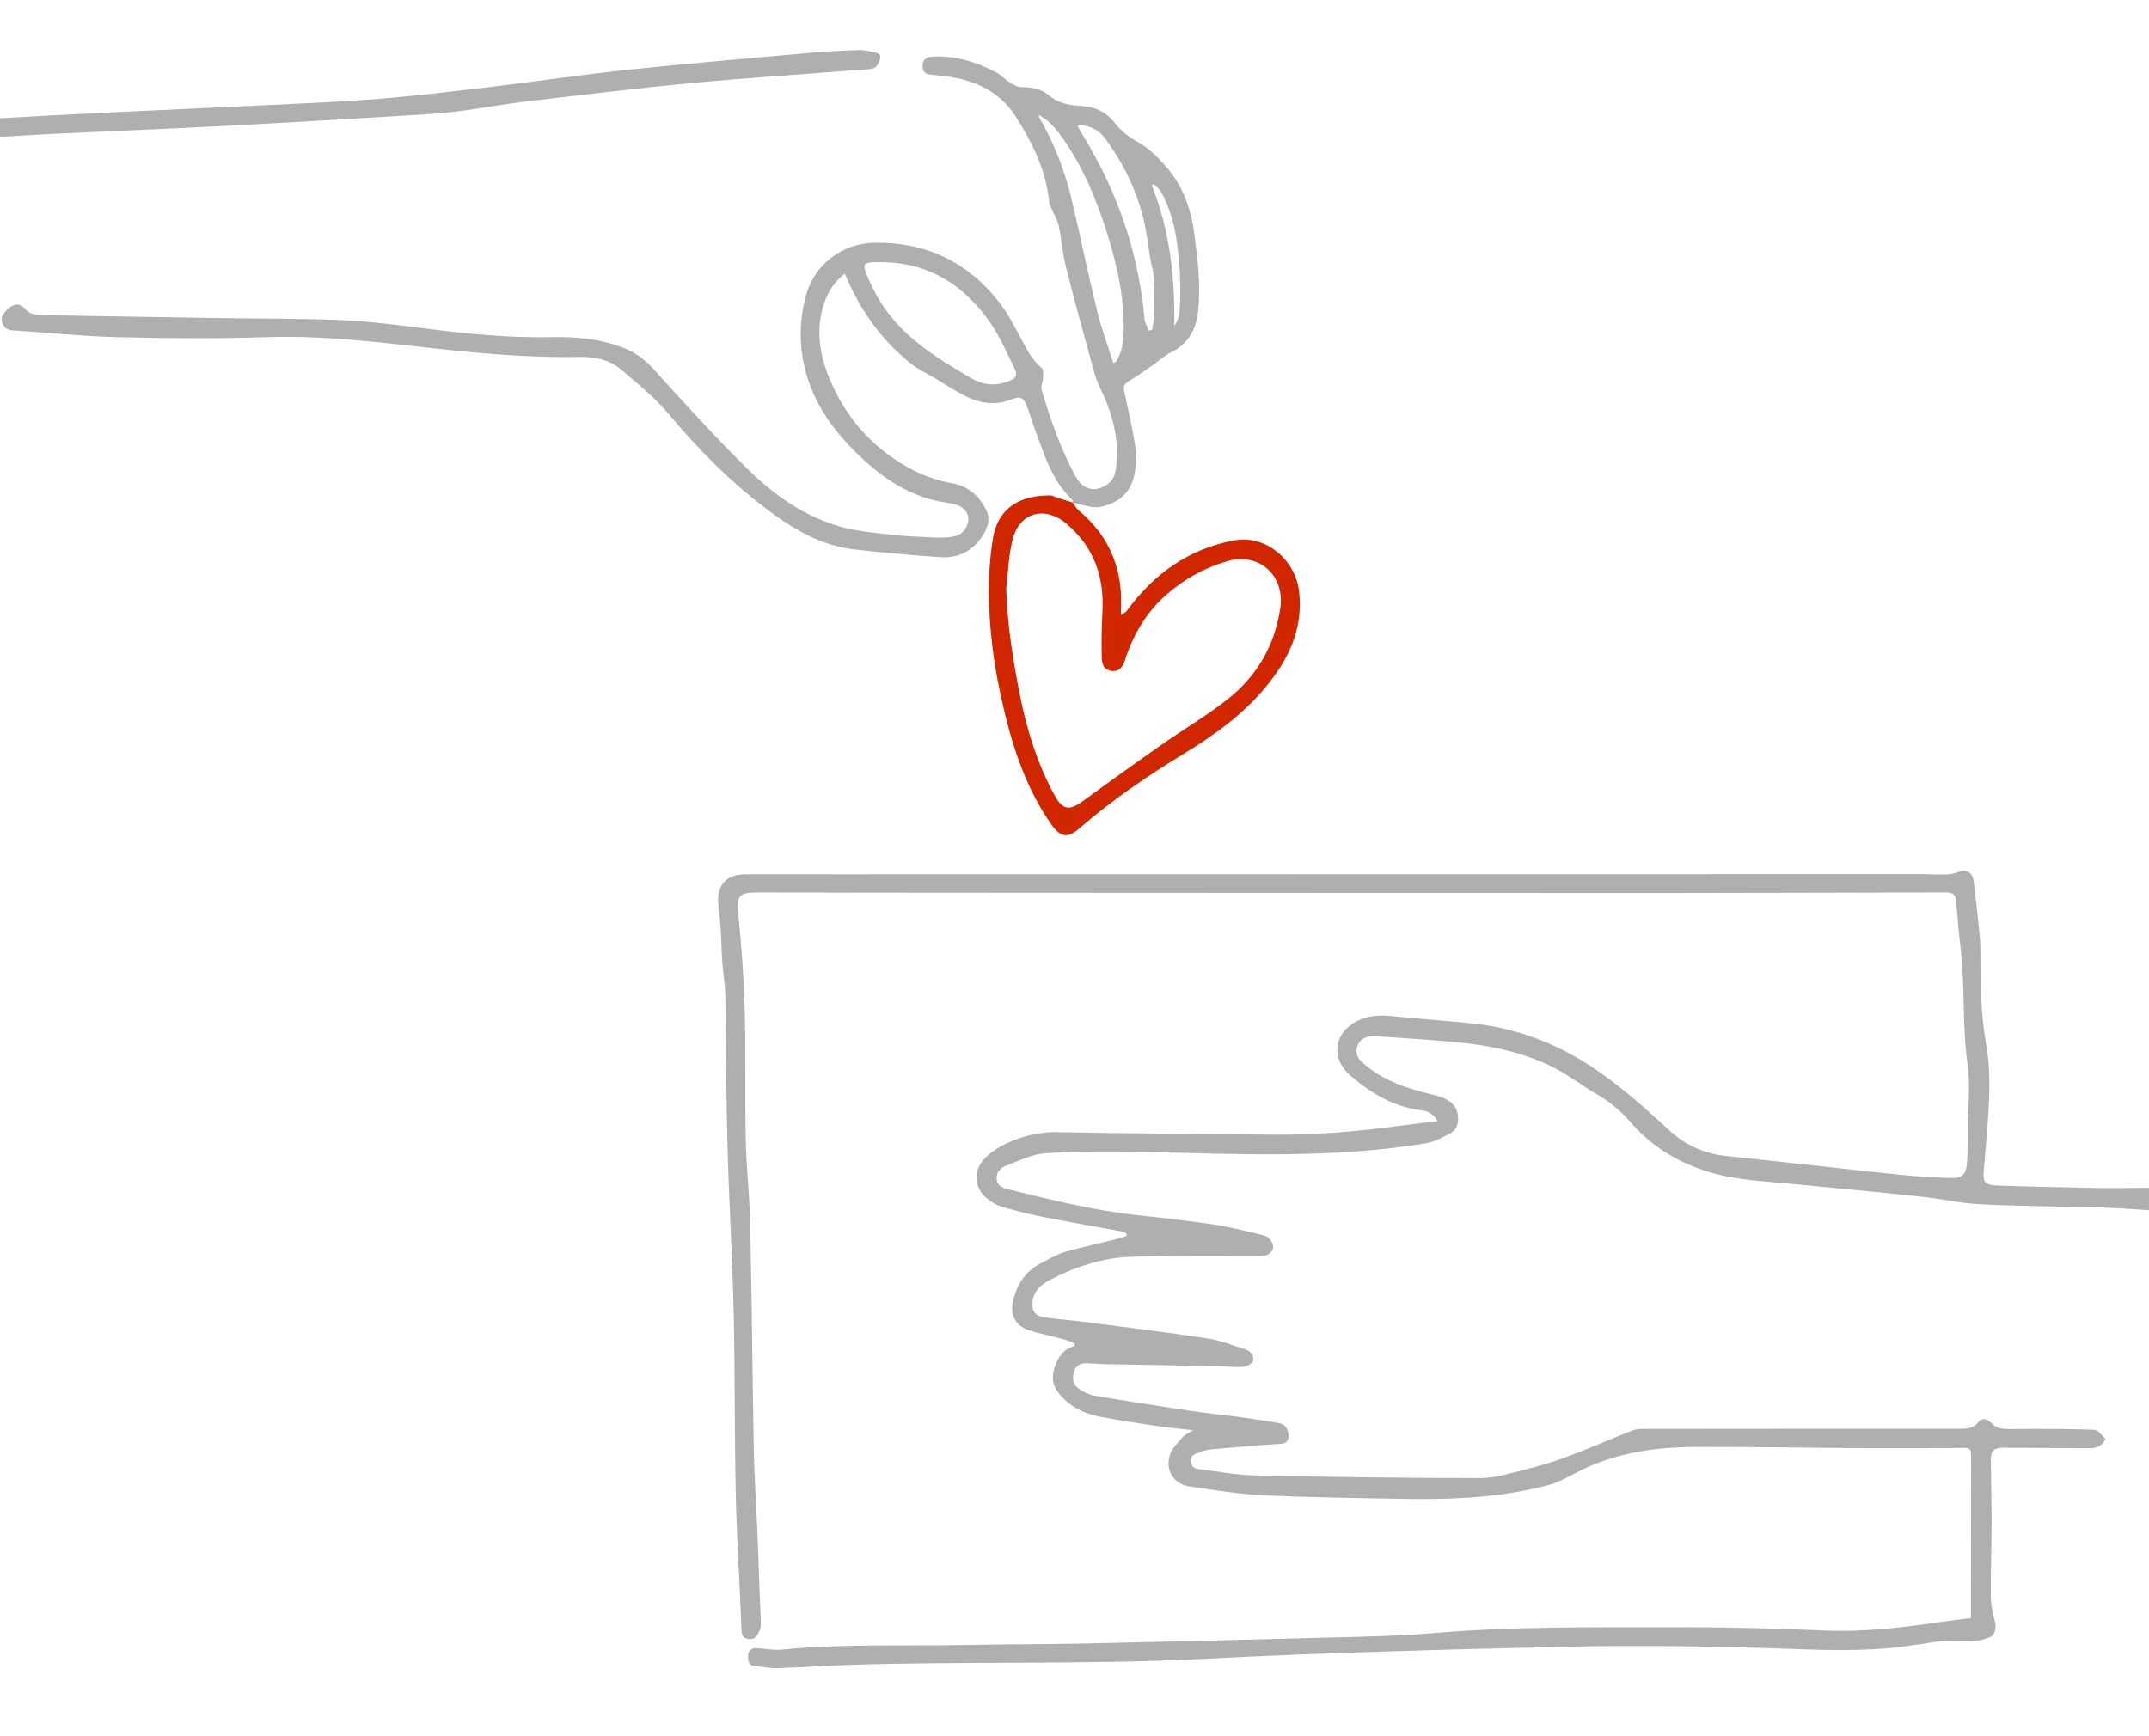 <?xml version="1.0" encoding="utf-8"?>
<!-- Generator: Adobe Illustrator 27.3.1, SVG Export Plug-In . SVG Version: 6.00 Build 0)  -->
<svg version="1.1" id="Livello_1" xmlns="http://www.w3.org/2000/svg" xmlns:xlink="http://www.w3.org/1999/xlink" x="0px" y="0px"
	 viewBox="0 0 1447.2 1169.4" style="enable-background:new 0 0 1447.2 1169.4;" xml:space="preserve">
<style type="text/css">
	.st0{fill:#AFAFAF;}
	.st1{fill:#D02700;}
</style>
<g id="VwmZQS_00000069369588726431812850000000318815777868567484_">
</g>
<g>
	<path class="st0" d="M1447.5,815.2c-10.3-0.6-20.6-1.5-30.9-1.8c-27.6-0.8-55.3-0.9-82.9-2.2c-13.5-0.7-26.9-3.8-40.4-5.2
		c-29-3.1-58-5.8-87-8.6c-18.4-1.8-36.9-2.4-54.8-7.8c-21.1-6.3-39.3-17.2-53.7-34c-6.6-7.7-14.3-13.8-23-18.9
		c-9.5-5.5-18.2-12.3-27.9-17.3c-19-9.8-39.7-14.5-60.8-16.8c-19-2.1-38.2-3.1-57.3-4.5c-1.7-0.1-3.3-0.2-5-0.1
		c-4.5,0.3-8.1,2.1-9.7,6.6c-1.5,4.3-0.1,7.9,3.1,10.8c8.2,7.6,17.9,12.7,28.3,16.4c7.4,2.6,15,4.4,22.5,6.4
		c8.5,2.3,13,6.5,13.8,13.2c0.5,4.6-0.4,9.2-4.4,11.5c-5.5,3.1-11.5,6.3-17.6,7.3c-62.9,10.3-126.2,7.2-189.5,5.7
		c-22.1-0.5-44.3-0.5-66.4,0.9c-9,0.6-17.7,5.1-26.4,8.4c-3.8,1.4-6.8,4.5-6.3,9.2c0.6,4.7,4.3,5.9,8.2,6.8
		c29.4,7.3,58.8,14.4,89.1,17.6c16.5,1.7,33.1,3.7,49.5,6.1c10.5,1.6,20.8,4.3,31.1,6.7c2.1,0.5,4.5,1.2,5.8,2.7
		c1.5,1.6,2.7,4.3,2.4,6.3c-0.2,1.8-2.3,4.1-4,4.7c-2.5,0.9-5.6,0.7-8.4,0.7c-27.5,0.1-55-0.3-82.5,0.5
		c-19.9,0.6-38.6,6.8-56.2,16.1c-5.8,3.1-10.3,7.5-10.9,14.6c-0.5,5.7,1.7,9.1,7.4,10c8,1.3,16.2,1.8,24.3,2.8
		c28.7,3.7,57.5,7.2,86.1,11.5c8.6,1.3,16.9,4.7,25.3,7.3c3.8,1.2,6.4,4.2,5.5,7.8c-0.5,1.9-4.5,3.9-7,4.1
		c-6.1,0.4-12.3-0.4-18.5-0.5c-24.5-0.5-49-0.8-73.4-1.3c-4.2-0.1-8.3-0.5-12.5-0.6c-4.1-0.2-7.6,0.8-9.1,5.3
		c-1.6,4.6-0.9,8.9,3,11.7c3,2.2,6.7,4,10.3,4.7c21.1,3.6,42.3,6.9,63.6,10.1c11.1,1.7,22.4,2.8,33.6,4.3c8.7,1.2,17.4,2.4,26.1,3.9
		c2.1,0.3,4.6,1.2,5.7,2.7c1.4,1.8,2.3,4.7,2.1,6.9c-0.3,2.9-2.1,4.5-5.8,4.7c-15.6,0.9-31.2,2.3-46.8,3.7c-3.1,0.3-6.1,1.6-9.1,2.6
		c-2.7,0.9-4.6,2.4-4.1,5.9c0.5,3.3,2.5,4.5,5.4,4.8c12.6,1.5,25.1,4,37.7,4.2c50.6,1.1,101.3,1.8,151.9,1.8
		c9.8,0,19.6-3.1,29.2-5.5c10.4-2.6,20.8-5.7,30.8-9.5c14.2-5.3,28-11.5,42.1-17c2.5-1,5.5-1.1,8.3-1.1c71-0.1,142-0.1,213-0.1
		c4.6,0,8.7-0.3,11.9-4.5c2.9-3.8,6.6-1.5,9.1,0.9c3.4,3.4,7.1,3.8,11.8,3.8c19.2-0.2,38.3-0.2,57.5,0.5c2.5,0.1,4.9,4.1,7.2,6.2
		c-2.6,5.2-6.5,6.2-10.8,6.2c-18-0.1-36-0.2-54-0.3c-1.3,0-2.7-0.1-4-0.1c-6.3,0.1-8.4,2.1-8.4,8.4c0.1,13.8,0.5,27.7,0.5,41.5
		c0,17-0.7,34-0.5,51c0.1,5.7,1.5,11.4,2.9,17c0.9,3.8-0.3,8.7-4,10c-3.3,1.2-6.7,2.2-10.1,2.4c-7.5,0.4-14.9-0.2-22.4,0.2
		c-5.1,0.3-10.1,1.5-15.2,2.1c-7.1,0.9-14.2,2-21.3,2.6c-28.3,2.4-56.6,0.5-84.9-0.3c-43.3-1.2-86.7-1.8-129.9-0.8
		c-81.8,1.9-163.6,4-245.3,8.2c-80.1,4.1-160.3,1.4-240.4,4.1c-15.3,0.5-30.6,1.6-45.9,2.1c-5.3,0.2-10.6-0.9-15.9-1.4
		c-4.7-0.5-4.6-4.1-4.5-7.4c0.2-3.6,2.7-4.8,5.9-4.6c5.6,0.3,11.4,1.5,16.9,1c41.9-4.2,83.9-2.3,125.8-3.2
		c25.2-0.5,50.3-0.4,75.5-0.9c56.3-1.2,112.6-2.6,168.9-4.1c23-0.6,46-1,68.9-3c55.9-4.7,111.8-3.8,167.8-3.9
		c31.8,0,63.6,0.8,95.4,2.2c25.8,1.1,51.1-1.8,76.5-5.6c7.1-1,14.2-1.8,21.9-2.8c0-3,0-6.1,0-9.2c0-32.5,0.1-65,0.1-97.5
		c0-8.3,0-8-8.2-7.9c-19,0.2-38,0.3-57,0.2c-40.2-0.2-80.3-1-120.5-0.9c-23.4,0.1-46.6,3.1-68.5,11.9c-8.3,3.3-16,8.1-24.2,11.7
		c-4.3,1.9-9.1,2.9-13.8,4c-30.3,7-61,8-91.9,7.4c-30.8-0.6-61.7-0.9-92.4-2.4c-16.7-0.8-33.4-3.5-50-6c-10.6-1.6-16.4-11-13-21.3
		c1.5-4.4,5.3-8.1,8.5-11.8c1.5-1.8,4-2.7,7-4.7c-9.6-1.1-18.1-1.9-26.6-3.2c-12.5-1.9-25-3.7-37.4-6.2
		c-10.3-2.1-19.3-6.9-26.2-15.3c-4.4-5.3-5.1-11-3.1-17.3c2.2-6.8,5.7-12.7,13.5-14.8c0-0.6,0-1.2,0.1-1.8c-2.7-1-5.4-2.2-8.1-2.9
		c-7.8-2.1-15.9-3.5-23.5-6.2c-7.9-2.8-11.8-9.8-10.1-18.2c2.3-11.5,8.1-21,18.9-26.6c5.3-2.7,10.6-5.9,16.2-7.6
		c11.3-3.3,23-5.7,34.4-8.6c2.4-0.6,4.8-1.4,7.1-2.2c0-0.6,0-1.2,0-1.7c-1.4-0.5-2.8-1.3-4.3-1.5c-17.8-3.3-35.6-6.4-53.4-9.9
		c-8.8-1.7-17.5-4.1-26.1-6.5c-2.8-0.8-5.6-2.3-8-4c-11.1-7.4-12.4-20.4-2.7-29.6c4-3.8,9-7,14-9.3c10.5-4.7,21.4-7.6,33.3-7.4
		c48.5,0.9,97,1.2,145.5,1.7c29.1,0.3,57.9-2.2,86.7-6.1c8-1.1,16.1-2,24.5-3c-2.5-4.7-6.1-6.7-10.6-7.3
		c-18.8-2.2-34.4-11.5-48.2-23.5c-14.2-12.4-10.5-30.6,7-37.7c7.1-2.9,14.1-3,21.6-2.2c17.4,1.8,34.8,3,52.2,4.7
		c33.5,3.2,63.6,15.7,90.5,35.4c15,10.9,29.1,23.3,42.7,36c11.4,10.7,24.2,16.5,39.5,18.1c38.9,4,77.8,8.6,116.7,12.6
		c11.3,1.2,22.6,1.8,33.9,2.2c7.7,0.3,10.5-2.1,11.2-9.6c0.7-7.6,0.4-15.3,0.5-22.9c0.1-14.8,2-29.9-0.1-44.4
		c-3.7-26-1.6-52.3-4.7-78.2c-1.3-10.7-2.1-21.5-3.1-32.3c-0.4-4.1-3.2-5-6.7-5c-62.5,0.1-125,0.4-187.5,0.4c-167,0-334-0.1-501-0.2
		c-37,0-74-0.1-111-0.2c-14,0-15.1,2.2-13.7,15.8c2.1,20.8,3.6,41.8,4.2,62.8c0.8,29.1,0.1,58.3,0.7,87.5c0.4,19.3,2.6,38.5,3,57.8
		c1.1,50,1.5,100,2.4,150c0.3,17.8,1.5,35.6,2.3,53.4c0.6,14.3,1.1,28.6,1.6,42.8c0.3,7.3,0.7,14.6,0.9,21.9c0,1.6-0.1,3.4-0.7,4.9
		c-1.5,3.3-3.1,6.9-7.9,6c-4.7-0.9-4.4-4.5-4.5-8.1c-1.2-29.5-3.1-58.9-3.8-88.4c-0.9-41-0.5-82-1.4-122.9
		c-0.9-37.6-3.2-75.2-4.2-112.9c-0.9-33.8-0.9-67.6-1.5-101.4c-0.1-7.4-1.5-14.8-2-22.2c-0.5-7.6-0.6-15.3-1.1-22.9
		c-0.3-5.3-1.1-10.6-1.6-15.9c-1.2-13,5.4-20.4,18.3-20.4c21-0.1,42,0,63,0c243,0,486-0.1,729-0.1c5.5,0,11,0.4,16.5,0.2
		c2.7-0.1,5.7-0.6,8.2-1.6c4.1-1.8,8.1-0.9,9.7,3.3c1,2.9,1.1,6.2,1.5,9.3c1,8.2,1.9,16.5,2.7,24.7c0.5,4.5,1,9,1,13.5
		c0.1,22,0.1,43.9,4,65.7c3.4,19.1,2,38.5,0.6,57.8c-0.7,9-1.6,17.9-2.3,26.9c-0.6,7.4,0.8,9.6,8.4,9.9c22.3,0.8,44.6,1.3,66.9,1.7
		c12.2,0.2,24.3-0.1,36.5-0.1C1447.5,805.2,1447.5,810.2,1447.5,815.2z"/>
	<path class="st0" d="M-1.3,79.7c25.9-1.4,51.9-2.9,77.8-4.1c34.4-1.7,68.9-3.1,103.3-4.8c25.5-1.3,50.9-2.2,76.3-4.3
		c25.5-2.1,51-5.2,76.4-8.2c30.7-3.7,61.4-8.3,92.2-11.5c40.2-4.2,80.5-7.6,120.8-11.2c10.9-1,21.9-1.5,32.9-1.9
		c3.4-0.1,6.9,0.8,10.3,1.5c2.4,0.4,4.9,1.5,4,4.5c-0.7,2.3-2,5-3.9,6c-2.3,1.2-5.5,1-8.3,1.2c-37.8,3-75.7,5.4-113.5,8.9
		c-37,3.5-73.8,8-110.7,12.3c-16.4,1.9-32.6,5-48.9,7c-11.2,1.4-22.5,2-33.8,2.7c-40.1,2.4-80.2,4.8-120.2,6.9
		c-38.9,2-77.9,3.6-116.8,5.4c-11,0.5-21.9,1.3-32.9,1.9c-1.6,0.1-3.3-0.1-4.9-0.1C-1.3,87.7-1.3,83.7-1.3,79.7z"/>
	<path class="st0" d="M722.5,338.5c-0.1-0.7,0-1.6-0.4-1.9c-14.3-13.3-19.1-31.5-25.7-48.9c-1.8-4.7-3.1-9.5-4.9-14.2
		c-2-5.4-4.4-6.8-9.6-4.7c-10.6,4.3-21,3.3-30.9-1.6c-7.3-3.5-14.1-8-21-12.2c-5.5-3.3-11.5-6-16.5-10c-20.1-16-34.5-36.4-44.6-60.7
		c-7,5.5-11.4,12.3-14,20.3c-5.6,17-3.2,33.6,3.4,49.7c10.7,26.1,27.9,46.2,52.8,60.3c10,5.7,19.9,9.1,31,11.1
		c10.1,1.9,17.6,8.6,22.1,17.9c2.5,5.1,1.5,10.4-1.3,15.3c-6.6,11.5-16.6,17.3-29.7,16.4c-19.3-1.3-38.5-3.1-57.7-5.2
		c-22.6-2.5-41.3-13.7-59.1-27.1c-24.8-18.6-46.2-40.5-66.2-64.2c-9.2-11-20.6-20.2-31.6-29.6c-7.8-6.7-17.5-9-28-8.8
		c-38.2,0.8-76.2-3.2-114.1-7.5c-32.1-3.6-64.2-6.9-96.7-5.8c-33.6,1.1-67.3,0.8-101,0c-23.6-0.6-47.1-3.1-70.7-4.6
		c-5-0.3-7-4.4-7-7.7c-0.1-2.6,3.1-5.8,5.6-7.8c2.9-2.3,7.1-2.8,9.5,0.4c3.5,4.5,7.9,4.8,12.9,4.9c38.3,0.6,76.6,1.3,115,1.9
		c28.5,0.5,57,0.2,85.5,1.4c19.9,0.9,39.8,3.5,59.6,6c27.8,3.6,55.6,6.1,83.7,5.5c15.4-0.3,30.6,1.2,45.2,6.5
		c8.6,3.1,15.7,8,21.9,14.9c20.2,22.3,40.5,44.7,61.9,65.9c18.9,18.8,40.5,34.4,66.9,41.1c10.4,2.6,21.3,3.5,32,4.7
		c10.1,1.1,20.3,1.5,30.4,1.9c4.3,0.1,8.7-0.1,12.8-1.2c4.9-1.3,8.1-6.7,8.1-11.5c0-4.4-3.1-7.9-8.7-9.6c-2.5-0.8-5.2-1.1-7.8-1.5
		c-22.4-3.7-40.4-15.6-56.5-30.9c-17.4-16.6-31.3-35.4-37.1-59.3c-4-16.2-3.6-32.4,0.6-48.5c5.6-21.4,24.4-35.8,46.7-36.1
		c34.4-0.4,62.5,13,83.6,40.1c6.2,8,10.9,17.4,15.7,26.4c3.6,6.6,7,13.1,13.1,18c1.3,1.1,0.7,4.8,0.6,7.3c-0.1,2.3-1.5,4.9-0.9,7
		c5.8,19.8,12.6,39.3,22.4,57.6c5,9.4,11.8,11.8,20.1,7.5c4.3-2.3,6.7-5.9,7.4-10.6c2.4-15.6-0.2-30.5-5.8-45
		c-2.1-5.5-5-10.6-7-16.1c-2-5.4-3.3-11-4.8-16.5c-5.4-19.9-11-39.7-15.9-59.7c-2.3-9.1-3-18.6-4.9-27.8c-0.8-3.6-2.9-6.9-4.4-10.4
		c-0.7-1.6-1.7-3.3-1.9-5c-2.1-21.4-11.3-40.1-22.5-57.7c-11.7-18.3-30.2-25.8-51.3-27.7c-2-0.2-4-0.4-6-0.6
		c-3.8-0.3-5.7-2.3-5.5-6.2c0.2-3.9,2.3-5.6,6-5.9c15.8-1.1,30.3,3.5,44,10.8c3.1,1.7,5.6,4.6,8.7,6.5c2.4,1.5,5.3,3.2,7.9,3.2
		c6.8-0.1,13.3,1.2,18.3,5.4c6.6,5.6,14.3,6.9,22.3,7.3c9.2,0.5,16.6,4.2,22.3,11.5c4.3,5.5,9.6,9.6,16,13.1
		c6.8,3.7,12.7,9.7,17.9,15.6c11.3,12.6,17.1,27.8,19.4,44.6c2.4,17.9,4.7,35.6,2.7,53.7c-1.4,12.6-6.8,21.9-18.5,27.6
		c-4.4,2.1-8.1,5.8-12.2,8.6c-5.3,3.7-10.5,7.4-16.1,10.7c-3,1.8-3.6,3.7-2.9,7c2.8,12.6,5.6,25.3,7.7,38.1
		c0.8,5.2,0.3,10.7-0.5,15.9c-2.2,13.8-10.5,21-23.2,23.6c-5.9,1.2-12.6-1.8-19-2.9C722.4,338.4,722.5,338.5,722.5,338.5z
		 M595.2,176.6c-2.2,0-4.3,0-6.5,0c-6.9,0.2-7.8,1.5-5.3,7.8c5.7,14.4,13.8,27.2,25,38.1c13.7,13.4,29.9,23.1,46.4,32.6
		c8,4.6,16,4.9,24.4,1.7c5-1.9,6.3-3.9,4-8.7c-5.1-10.4-9.8-21.2-16.3-30.7C649.6,192.5,626.4,177.3,595.2,176.6z M749.7,244.3
		c0.6-0.1,1.2-0.2,1.7-0.4c5.3-8.2,5.5-17.6,5.3-26.9c-0.3-19.5-4.6-38.3-10.2-56.8c-7.3-23.9-16.5-47-31.2-67.6
		c-4.2-5.8-8.7-11.5-15.9-15.2c0.4,1.2,0.4,1.7,0.6,2.1c10.6,17.9,17.6,37.2,22.3,57.4c5.7,24.1,10.6,48.4,16.5,72.4
		C741.7,221.2,746,232.7,749.7,244.3z M773.8,222.8c0.7-0.3,1.4-0.5,2.1-0.8c0.4-2.9,1.2-5.8,1.2-8.7c-0.1-11.3,1.3-22.9-1.3-33.6
		c-2-8.3-2.6-16.6-4.2-24.9c-4.1-22.5-13.7-42.7-27-61.1c-4.5-6.2-10.8-9.5-18.6-9.4c-0.2,0.5-0.3,0.7-0.3,0.8
		c2.7,4.6,5.5,9.1,8.1,13.7c20.8,36.1,33.3,74.9,37,116.4C771.1,217.8,772.8,220.3,773.8,222.8z M776.9,123.9
		c-0.4,0.4-0.8,0.7-1.2,1.1c12.2,30.4,15.6,62.1,15.1,94.7c2-3.3,3.4-6.6,3.6-10c1.1-16.8,0.2-33.5-2.4-50.2
		c-1.7-10.7-4.9-20.7-10-30.1C780.8,127.3,778.6,125.7,776.9,123.9z"/>
	<path class="st1" d="M722.4,338.4c1.3,1.9,2.4,4.1,4.1,5.5c17.6,14.6,27.1,33.3,28.4,56.1c0.2,4.3,0,8.5,0,14.3
		c2.1-1.5,3.3-2,3.9-2.8c18.1-24.9,41.8-41.8,72.2-47.5c21.3-4,41.5,13,43.9,34.7c2.7,25-7.1,45.4-22.5,64
		c-15.5,18.8-34.9,32.6-55.5,45.2c-24.6,15-48.4,31.3-70.2,50.2c-7.7,6.7-12.5,5.9-18.5-2.5c-16.2-23-25.2-48.9-31.7-75.9
		c-3.6-14.8-6.5-29.8-8.3-45c-2.8-23.9-3.4-47.9,0.4-71.6c3.5-22.1,19.6-29.4,38.4-29.4c1.9,0,3.7,1.2,5.6,1.8c3.3,1,6.6,2,9.9,3
		C722.5,338.5,722.4,338.4,722.4,338.4z M677.6,396.5c0.8,24.9,4.7,49.2,9.6,73.4c4.6,22.8,11.6,44.8,22.7,65.3
		c5.7,10.5,10.1,11.2,19.6,4.2c17.2-12.6,34.5-25,51.9-37.2c15-10.5,30.8-19.8,45.2-31.1c19.8-15.6,31.9-36.3,35.6-61.6
		c3.2-21.9-14.3-37.6-35.4-31.6c-15.6,4.5-29.4,12.1-41.6,22.9c-13.5,12-22.1,26.8-27.6,43.8c-1.4,4.2-3.6,8.1-9.2,7.3
		c-4.3-0.6-6.4-3.3-6.5-9.7c-0.1-9.8-0.1-19.7,0.5-29.5c1.4-23.9-5.5-44.2-24.3-60c-14.5-12.2-31.7-7.6-36.2,10.8
		C679.2,374.2,678.9,385.5,677.6,396.5z"/>
</g>
</svg>
